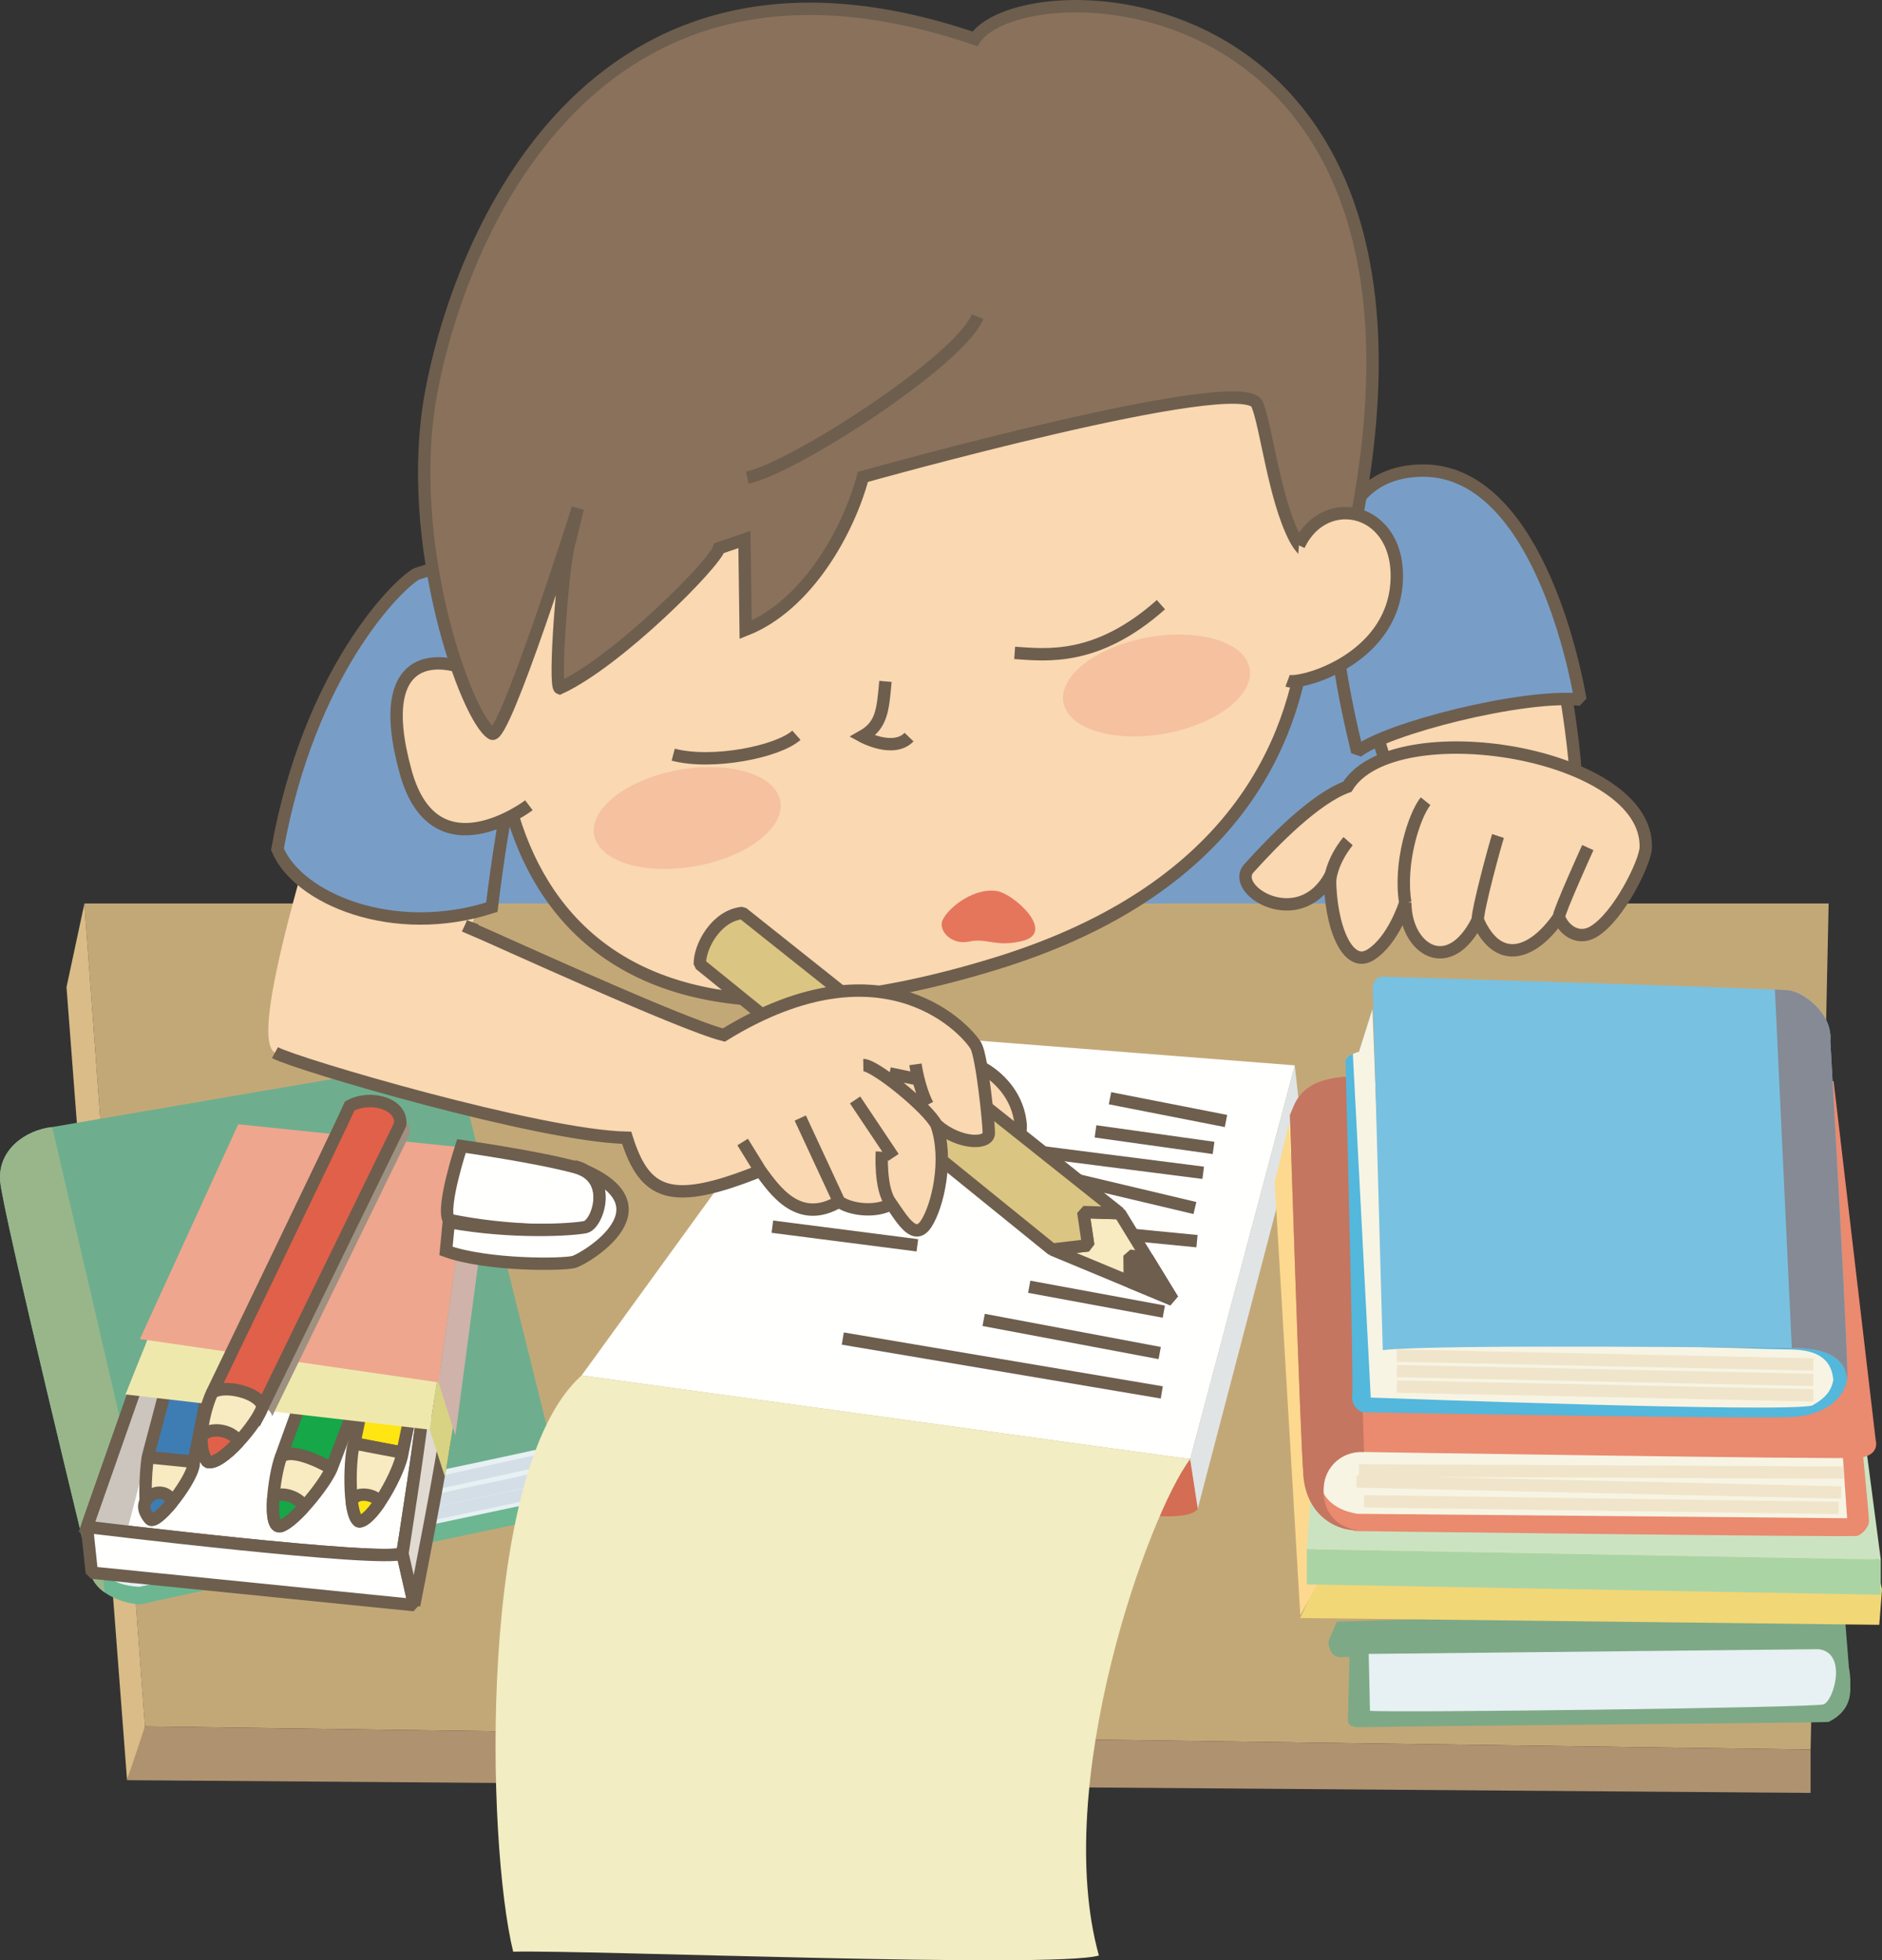 <?xml version="1.0" encoding="UTF-8"?>
<!DOCTYPE svg PUBLIC "-//W3C//DTD SVG 1.1//EN" "http://www.w3.org/Graphics/SVG/1.1/DTD/svg11.dtd">
<svg version="1.1" xmlns="http://www.w3.org/2000/svg" xmlns:xlink="http://www.w3.org/1999/xlink" x="0" y="0" width="1216.579" height="1266.881" viewBox="0, 0, 1216.579, 1266.881">
  <rect x="0" y="0" width="1216.579" height="1266.881" fill="#333333" stroke="none"/>
  <g id="Layer_1">
    <path d="M896.363,360.851 C875.027,366.939 275.755,424.947 275.755,526.931 C275.755,628.899 275.763,608.507 313.635,620.163 C351.507,631.819 934.243,660.955 942.987,625.995 C951.723,591.027 937.155,349.195 896.363,360.851" fill="#789EC7" id="path833"/>
    <path d="M896.363,360.851 C875.027,366.939 275.755,424.947 275.755,526.931 C275.755,628.899 275.763,608.507 313.635,620.163 C351.507,631.819 934.243,660.955 942.987,625.995 C951.723,591.027 937.155,349.195 896.363,360.851 z" fill-opacity="0" stroke="#6E5E4E" stroke-width="8" id="path835"/>
    <path d="M1170.419,1130.691 L93.707,1115.715 L54.579,583.883 L1182.083,583.883 L1170.419,1130.691" fill="#C3A877" id="path837"/>
    <path d="M93.707,1115.715 L54.579,583.883 L42.987,637.979 L82.131,1150.491 L92.259,1122.963" fill="#D9BC87" id="path839"/>
    <path d="M1170.419,1130.691 L93.707,1115.715 L82.131,1150.491 L1170.419,1158.715 L1170.419,1130.691" fill="#AF9270" id="path841"/>
    <path d="M67.763,1029.227 C76.643,1035.451 88.939,1037.491 92.267,1036.635 C111.323,1031.691 364.579,978.747 364.579,978.747 L344.075,913.387 L53.867,959.115 C53.867,959.115 51.755,1011.491 67.763,1029.227" fill="#6CB692" id="path843"/>
    <path d="M345.811,933.787 L351.131,970.035 L89.899,1025.547 C69.707,1024.171 59.371,1015.667 61.379,986.155 C61.379,986.155 329.147,926.403 345.811,933.787" fill="#E7F0F3" id="path845"/>
    <path d="M294.203,683.739 L33.715,728.387 C16.427,730.323 -1.613,743.131 0.115,763.539 C1.843,783.939 59.163,1018.771 59.163,1018.771 C60.747,1023.099 63.939,1026.555 67.763,1029.227 C64.459,1009.771 71.827,993.107 97.107,988.595 C119.883,984.523 332.843,940.699 356.675,934.523 L294.203,683.739" fill="#6EAE8E" id="path847"/>
    <path d="M94.363,989.139 C71.299,994.355 64.579,1010.491 67.763,1029.227 C63.939,1026.555 60.747,1023.099 59.163,1018.771 C59.163,1018.771 1.843,783.939 0.115,763.539 C-1.613,743.131 16.427,730.323 33.715,728.387 L94.363,989.139" fill="#99B68B" id="path849"/>
    <path d="M75.787,1003.771 L347.171,944.275 M74.043,1014.067 L347.427,955.739 M83.003,1019.867 L347.899,964.091" fill-opacity="0" stroke="#D4DEE6" stroke-width="8" id="path851"/>
    <path d="M591.643,83.523 C597.635,86.627 680.499,171.715 705.939,180.211" fill-opacity="0" stroke="#6E5E4E" stroke-width="8" id="path853"/>
    <path d="M538.251,665.163 L375.987,888.899 L769.355,942.995 L836.971,688.523 L538.251,665.163" fill="#FFFFFE" id="path855"/>
    <path d="M769.355,942.995 L774.283,974.915 C774.283,974.915 773.043,981.067 748.459,979.835 C723.875,978.603 690.683,972.459 690.683,972.459 L686.995,934.355 L769.355,942.995" fill="#D36D54" id="path857"/>
    <path d="M774.283,974.915 L840.659,721.683 L836.971,688.523 L769.355,942.995 L774.283,974.915" fill="#E0E4E5" id="path859"/>
    <path d="M544.803,865.075 L751.003,899.883 M635.859,853.027 L749.667,874.443 M665.315,831.603 L752.339,847.667 M499.283,792.771 L593.011,804.819 M522.043,772.683 L590.331,780.723" fill-opacity="0" stroke="#6E5E4E" stroke-width="8" id="path861"/>
    <path d="M663.979,791.427 L773.771,802.139 M772.435,780.723 L693.435,761.979" fill-opacity="0" stroke="#6E5E4E" stroke-width="8" stroke-linejoin="bevel" id="path863"/>
    <path d="M777.787,757.955 L651.923,741.883 M784.483,741.883 L708.163,731.179 M792.515,724.475 L717.531,709.763" fill-opacity="0" stroke="#6E5E4E" stroke-width="8" id="path865"/>
    <path d="M375.987,888.899 L769.355,942.995 C742.315,978.603 679.627,1153.163 710.355,1263.803 C680.843,1272.411 379.675,1260.099 331.731,1261.339 C314.523,1191.275 308.371,949.099 375.987,888.899" fill="#F2EDC2" id="path867"/>
    <path d="M260.139,1003.931 C247.683,1010.155 56.211,986.803 56.211,986.803 L109.659,880.427 L265.331,892.891 L271.555,897.043 L280.371,915.195 L260.139,1003.931" fill="#FFFFFE" id="path869"/>
    <path d="M87.347,898.083 L56.211,986.803 C56.211,986.803 247.683,1010.155 260.139,1003.931 C260.139,1003.931 274.147,915.195 274.147,902.747 C274.147,890.291 96.683,873.171 96.683,873.171 z" fill-opacity="0" stroke="#6E5E4E" stroke-width="8" id="path871"/>
    <path d="M56.211,986.803 L90.843,885.851 L107.931,890.955 L82.179,989.219 L56.211,986.803" fill="#CCC5BE" id="path873"/>
    <path d="M87.347,898.083 L56.211,986.803" fill-opacity="0" stroke="#6E5E4E" stroke-width="8" id="path875"/>
    <path d="M260.139,1003.931 C247.683,1010.155 56.211,986.803 56.211,986.803 L59.331,1016.387 L267.731,1037.363 L260.139,1003.931" fill="#FFFFFE" id="path877"/>
    <path d="M260.139,1003.931 C247.683,1010.155 56.211,986.803 56.211,986.803 L59.331,1016.387 L267.731,1037.363 z" fill-opacity="0" stroke="#6E5E4E" stroke-width="8" stroke-linejoin="bevel" id="path879"/>
    <path d="M274.147,902.747 C274.147,915.195 260.139,1003.931 260.139,1003.931 L267.731,1037.363 C267.731,1037.363 288.387,932.851 288.387,922.467 L274.147,902.747" fill="#E0DAD3" id="path881"/>
    <path d="M274.147,902.747 C274.147,915.195 260.139,1003.931 260.139,1003.931 L267.731,1037.363 C267.731,1037.363 288.387,932.851 288.387,922.467 z" fill-opacity="0" stroke="#6E5E4E" stroke-width="8" id="path883"/>
    <path d="M108.883,891.323 L95.531,941.755 L125.203,944.731 L135.587,892.795 L108.883,891.323" fill="#3E7DB4" id="path885"/>
    <path d="M108.883,891.323 L95.531,941.755 L125.203,944.731 L135.587,892.795 z" fill-opacity="0" stroke="#6E5E4E" stroke-width="8" stroke-linejoin="bevel" id="path887"/>
    <path d="M125.203,944.731 L95.531,941.755 C94.051,952.131 92.563,977.363 97.019,981.803 C101.467,986.259 126.683,953.619 125.203,944.731" fill="#F8EAC1" id="path889"/>
    <path d="M125.203,944.731 L95.531,941.755 C94.051,952.131 92.563,977.363 97.019,981.803 C101.467,986.259 126.683,953.619 125.203,944.731 z" fill-opacity="0" stroke="#6E5E4E" stroke-width="8" stroke-linejoin="bevel" id="path891"/>
    <path d="M111.227,970.947 C105.163,978.363 99.011,983.803 97.019,981.803 C95.363,980.147 91.427,974.875 94.203,970.027 C98.499,962.523 109.123,963.043 111.227,970.947" fill="#3E7DB4" id="path893"/>
    <path d="M111.227,970.947 C105.163,978.363 99.011,983.803 97.019,981.803 C95.363,980.147 91.427,974.875 94.203,970.027 C98.499,962.523 109.123,963.043 111.227,970.947 z" fill-opacity="0" stroke="#6E5E4E" stroke-width="8" stroke-linejoin="bevel" id="path895"/>
    <path d="M212.723,855.715 L181.571,941.755 C188.995,934.339 214.059,948.707 214.211,949.163 L245.363,867.579 C246.843,860.163 224.595,852.747 212.723,855.715" fill="#15A748" id="path897"/>
    <path d="M212.723,855.715 L181.571,941.755 C188.995,934.339 214.059,948.707 214.211,949.163 L245.363,867.579 C246.843,860.163 224.595,852.747 212.723,855.715 z" fill-opacity="0" stroke="#6E5E4E" stroke-width="8" stroke-linejoin="bevel" id="path899"/>
    <path d="M214.211,949.163 C214.059,948.707 188.995,934.339 181.571,941.755 C177.123,953.619 172.675,989.227 181.571,986.259 C190.475,983.291 209.763,959.547 214.211,949.163" fill="#F8EAC1" id="path901"/>
    <path d="M214.211,949.163 C214.059,948.707 188.995,934.339 181.571,941.755 C177.123,953.619 172.675,989.227 181.571,986.259 C190.475,983.291 209.763,959.547 214.211,949.163 z" fill-opacity="0" stroke="#6E5E4E" stroke-width="8" stroke-linejoin="bevel" id="path903"/>
    <path d="M196.179,974.307 C190.731,980.243 185.259,985.035 181.571,986.259 C176.939,987.803 175.931,978.883 176.643,968.307 C180.091,962.523 195.955,968.291 196.179,974.307" fill="#15A748" id="path905"/>
    <path d="M196.179,974.307 C190.731,980.243 185.259,985.035 181.571,986.259 C176.939,987.803 175.931,978.883 176.643,968.307 C180.091,962.523 195.955,968.291 196.179,974.307 z" fill-opacity="0" stroke="#6E5E4E" stroke-width="8" stroke-linejoin="bevel" id="path907"/>
    <path d="M236.467,897.251 L229.043,932.851 C236.467,934.339 260.195,938.787 260.195,938.787 L269.099,895.763 C269.099,895.763 240.915,889.835 236.467,897.251" fill="#FFE511" id="path909"/>
    <path d="M236.467,897.251 L229.043,932.851 C236.467,934.339 260.195,938.787 260.195,938.787 L269.099,895.763 C269.099,895.763 240.915,889.835 236.467,897.251 z" fill-opacity="0" stroke="#6E5E4E" stroke-width="8" stroke-linejoin="bevel" id="path911"/>
    <path d="M260.195,938.787 C260.195,938.787 236.467,934.339 229.043,932.851 C226.075,938.787 224.595,978.851 232.011,983.291 C240.915,983.291 258.715,950.659 260.195,938.787" fill="#F8EAC1" id="path913"/>
    <path d="M260.195,938.787 C260.195,938.787 236.467,934.339 229.043,932.851 C226.075,938.787 224.595,978.851 232.011,983.291 C240.915,983.291 258.715,950.659 260.195,938.787 z" fill-opacity="0" stroke="#6E5E4E" stroke-width="8" stroke-linejoin="bevel" id="path915"/>
    <path d="M245.179,971.299 C240.443,978.195 235.531,983.291 232.011,983.291 C229.627,981.859 228.155,976.747 227.371,970.259 C230.523,962.523 245.003,966.715 245.179,971.299" fill="#FFE511" id="path917"/>
    <path d="M245.179,971.299 C240.443,978.195 235.531,983.291 232.011,983.291 C229.627,981.859 228.155,976.747 227.371,970.259 C230.523,962.523 245.003,966.715 245.179,971.299 z" fill-opacity="0" stroke="#6E5E4E" stroke-width="8" stroke-linejoin="bevel" id="path919"/>
    <path d="M97.899,859.275 L81.123,901.187 L277.755,923.939 L283.483,885.619 L97.899,859.275" fill="#EFE8AD" id="path921"/>
    <path d="M283.483,885.619 L277.755,923.939 L287.627,954.507 L295.235,907.251 L283.483,885.619" fill="#D7D383" id="path923"/>
    <path d="M154.003,726.603 L90.459,865.387 L283.483,893.411 L305.003,742.171 L154.003,726.603" fill="#EFA68E" id="path925"/>
    <path d="M305.003,742.171 L283.483,893.411 L294.379,927.651 L316.115,763.771 L305.003,742.171" fill="#CFB2A9" id="path927"/>
    <path d="M175.931,915.347 L264.939,732.883 C266.427,719.523 245.651,713.587 232.307,721.011 C227.851,731.403 143.299,906.443 143.299,906.443 C150.715,900.507 174.451,906.443 175.931,915.347" fill="#9E9182" id="path929"/>
    <path d="M169.707,909.115 L258.715,726.651 C260.195,713.307 239.427,707.371 226.075,714.779 C221.627,725.163 137.067,900.211 137.067,900.211 C144.491,894.283 168.219,900.227 169.707,909.115" fill="#E16049" id="path931"/>
    <path d="M169.707,909.115 L258.715,726.651 C260.195,713.307 239.427,707.371 226.075,714.779 C221.627,725.163 137.067,900.211 137.067,900.211 C144.491,894.283 168.219,900.227 169.707,909.115 z" fill-opacity="0" stroke="#6E5E4E" stroke-width="8" id="path933"/>
    <path d="M169.707,909.115 C168.219,900.227 144.491,894.283 137.067,900.211 C134.099,906.147 125.195,932.859 134.099,944.731 C143.003,947.691 166.739,919.507 169.707,909.115" fill="#F8EAC1" id="path935"/>
    <path d="M169.707,909.115 C168.219,900.227 144.491,894.283 137.067,900.211 C134.099,906.147 125.195,932.859 134.099,944.731 C143.003,947.691 166.739,919.507 169.707,909.115 z" fill-opacity="0" stroke="#6E5E4E" stroke-width="8" stroke-linejoin="bevel" id="path937"/>
    <path d="M130.283,928.283 C130.043,934.563 130.979,940.555 134.099,944.731 C138.555,946.203 146.715,939.899 154.131,931.931 C151.907,925.427 136.851,920.747 130.283,928.283" fill="#E16049" id="path939"/>
    <path d="M130.283,928.283 C130.043,934.563 130.979,940.555 134.099,944.731 C138.555,946.203 146.715,939.899 154.131,931.931 C151.907,925.427 136.851,920.747 130.283,928.283 z" fill-opacity="0" stroke="#6E5E4E" stroke-width="8" stroke-linejoin="bevel" id="path941"/>
    <path d="M203.851,531.963 C184.147,599.659 164.523,672.971 177.739,680.291 C190.939,687.603 348.899,734.195 405.107,735.315 C416.843,772.619 433.795,779.883 491.555,756.635 C501.091,769.619 516.371,791.891 542.395,776.563 C549.963,782.083 566.843,783.731 576.131,777.987 C583.771,789.115 591.435,802.131 598.779,790.795 C606.123,779.459 613.203,749.403 605.419,727.027 C620.579,739.931 639.299,739.683 639.203,732.187 C639.099,724.699 634.811,683.555 630.971,676.107 C627.107,668.675 573.803,603.819 467.907,668.923 C439.715,661.803 317.211,605.371 304.027,599.931 C307.675,592.387 320.187,547.267 320.187,547.267 L203.851,531.963" fill="#F9D8B2" id="path943"/>
    <path d="M1000.187,396.219 C1005.811,405.579 1018.923,480.499 1018.923,510.467 L902.803,508.595 C897.187,504.843 876.579,428.059 874.699,413.075 C893.435,396.219 972.099,375.611 1000.187,396.219" fill="#F9D8B2" id="path947"/>
    <path d="M1000.187,396.219 C1005.811,405.579 1018.923,480.499 1018.923,510.467 L902.803,508.595 C897.187,504.843 876.579,428.059 874.699,413.075 C893.435,396.219 972.099,375.611 1000.187,396.219 z" fill-opacity="0" stroke="#6E5E4E" stroke-width="8" id="path949"/>
    <path d="M1007.683,592.715 C990.835,617.067 968.355,624.555 955.251,594.595 C936.515,632.059 908.419,613.323 908.419,583.355 C908.419,583.355 900.931,607.707 885.955,617.075 C870.971,626.435 859.723,598.339 859.723,566.499 C839.467,602.819 794.755,575.139 807.291,561.219 C824.139,542.491 850.363,515.931 870.971,508.435 C900.931,459.747 1065.739,485.963 1063.875,547.771 C1063.595,557.131 1046.539,592.267 1030.155,602.091 C1020.795,607.707 1011.435,602.091 1007.683,592.715" fill="#F9D8B2" id="path951"/>
    <path d="M1007.683,592.715 C990.835,617.067 968.355,624.555 955.251,594.595 C936.515,632.059 908.419,613.323 908.419,583.355 C908.419,583.355 900.931,607.707 885.955,617.075 C870.971,626.435 859.723,598.339 859.723,566.499 C839.467,602.819 794.755,575.139 807.291,561.219 C824.139,542.491 850.363,515.931 870.971,508.435 C900.931,459.747 1065.739,485.963 1063.875,547.771 C1063.595,557.131 1046.539,592.267 1030.155,602.091 C1020.795,607.707 1011.435,602.091 1007.683,592.715 z M968.355,540.283 C966.483,545.899 955.251,587.099 955.251,594.595 M1026.411,547.771 C1026.411,547.771 1007.683,588.971 1007.683,592.715 M921.531,517.803 C914.043,527.163 904.267,558.027 908.419,583.355" fill-opacity="0" stroke="#6E5E4E" stroke-width="8" id="path953"/>
    <path d="M298.283,740.667 C298.283,740.667 285.451,779.443 289.979,788.355 C331.235,796.915 369.811,795.355 378.091,793.883 C386.371,792.419 397.611,761.275 371.947,754.355 C346.291,747.435 298.283,740.667 298.283,740.667" fill="#FFFFFE" id="path955"/>
    <path d="M298.283,740.667 C298.283,740.667 285.451,779.443 289.979,788.355 C331.235,796.915 369.811,795.355 378.091,793.883 C386.371,792.419 397.611,761.275 371.947,754.355 C346.291,747.435 298.283,740.667 298.283,740.667 z" fill-opacity="0" stroke="#6E5E4E" stroke-width="8" id="path957"/>
    <path d="M371.179,753.699 C397.011,759.947 386.571,791.371 378.331,793.059 C370.099,794.739 331.571,797.291 290.107,789.779 L288.307,808.491 C315.115,818.099 364.395,817.491 371.099,815.531 C377.795,813.579 438.067,778.483 371.179,753.699" fill="#FFFFFE" id="path959"/>
    <path d="M371.179,753.699 C397.011,759.947 386.571,791.371 378.331,793.059 C370.099,794.739 331.571,797.291 290.107,789.779 L288.307,808.491 C315.115,818.099 364.395,817.491 371.099,815.531 C377.795,813.579 438.067,778.483 371.179,753.699 z" fill-opacity="0" stroke="#6E5E4E" stroke-width="8" id="path961"/>
    <path d="M269.251,370.915 C256.139,378.403 199.955,434.587 179.347,548.835 C192.459,580.675 254.267,606.891 317.939,586.291 C317.939,586.291 325.435,522.611 332.923,500.139 C338.547,490.779 385.371,331.579 269.251,370.915" fill="#789EC7" id="path963"/>
    <path d="M269.251,370.915 C256.139,378.403 199.955,434.587 179.347,548.835 C192.459,580.675 254.267,606.891 317.939,586.291 C317.939,586.291 325.435,522.611 332.923,500.139 C338.547,490.779 385.371,331.579 269.251,370.915 z" fill-opacity="0" stroke="#6E5E4E" stroke-width="8" id="path965"/>
    <path d="M1021.579,452.147 C1017.835,429.675 991.611,300.443 916.691,304.195 C841.779,307.939 860.515,416.563 877.363,485.859 C896.091,470.883 984.123,448.403 1021.579,452.147" fill="#789EC7" id="path967"/>
    <path d="M1021.579,452.147 C1017.835,429.675 991.611,300.443 916.691,304.195 C841.779,307.939 860.515,416.563 877.363,485.859 C896.091,470.883 984.123,448.403 1021.579,452.147 z" fill-opacity="0" stroke="#6E5E4E" stroke-width="8" stroke-linejoin="bevel" id="path969"/>
    <path d="M342.667,339.459 C337.987,348.211 333.371,360.987 329.611,376.419 C303.291,484.403 318.747,722.371 643.371,622.851 C931.339,534.571 829.179,274.499 824.643,267.467 C824.643,267.467 816.003,222.043 812.347,220.139 C808.699,218.243 427.723,241.883 427.723,241.883 L342.667,339.459" fill="#F9D8B2" id="path971"/>
    <path d="M342.667,339.459 C337.987,348.211 333.371,360.987 329.611,376.419 C303.291,484.403 318.747,722.371 643.371,622.851 C931.339,534.571 829.179,274.499 824.643,267.467 C824.643,267.467 816.003,222.043 812.347,220.139 C808.699,218.243 427.723,241.883 427.723,241.883 z" fill-opacity="0" stroke="#6E5E4E" stroke-width="8" id="path973"/>
    <path d="M315.763,439.595 C289.091,422.019 239.243,415.955 262.291,499.059 C281.051,566.707 341.899,520.427 341.899,520.427" fill="#F9D8B2" id="path975"/>
    <path d="M315.763,439.595 C289.091,422.019 239.243,415.955 262.291,499.059 C281.051,566.707 341.899,520.427 341.899,520.427" fill-opacity="0" stroke="#6E5E4E" stroke-width="8" id="path977"/>
    <g id="g983">
      <path d="M464.899,354.243 C462.203,363.963 399.475,427.403 361.811,444.747 C357.883,443.291 363.955,361.603 368.315,349.819 L373.499,328.523 C373.499,328.523 325.411,480.555 317.947,474.075 C301.819,464.555 260.763,351.459 278.627,254.195 C296.283,158.035 379.611,-60.301 630.219,25.115 C662.515,-23.669 964.691,-17.413 868.387,373.819 C865.931,365.523 846.611,366.235 837.091,347.931 C823.579,321.915 818.547,275.155 812.643,261.259 C803.331,239.307 557.803,308.203 557.803,308.203 C548.467,343.147 521.731,391.307 482.019,406.995 L481.235,348.675 L464.899,354.243" fill="#8A715C" id="path979"/>
      <path d="M464.899,354.243 C462.203,363.963 399.475,427.403 361.811,444.747 C357.883,443.291 363.955,361.603 368.315,349.819 L373.499,328.523 C373.499,328.523 325.411,480.555 317.947,474.075 C301.819,464.555 260.763,351.459 278.627,254.195 C296.283,158.035 379.611,-60.301 630.219,25.115 C662.515,-23.669 964.691,-17.413 868.387,373.819 C865.931,365.523 846.611,366.235 837.091,347.931 C823.579,321.915 818.547,275.155 812.643,261.259 C803.331,239.307 557.803,308.203 557.803,308.203 C548.467,343.147 521.731,391.307 482.019,406.995 L481.235,348.675 z M572.371,440.371 C570.699,459.403 569.867,468.915 557.451,475.931 C557.451,475.931 577.491,486.915 587.643,476.371 M435.179,487.731 C460.403,494.371 502.811,485.931 514.819,475.179" fill-opacity="0" stroke="#6E5E4E" stroke-width="8" id="path981"/>
    </g>
    <path d="M655.915,421.939 C676.811,423.403 709.267,427.363 750.459,390.787" fill-opacity="0" stroke="#6E5E4E" stroke-width="8" id="path987"/>
    <path d="M631.955,204.619 C620.387,233.178 512.691,302.655 483.027,308.667" fill-opacity="0" stroke="#6E5E4E" stroke-width="8" id="path991"/>
    <path d="M839.667,352.483 C856.451,316.723 906.691,328.139 902.723,377.571 C898.747,426.995 840.203,442.875 832.347,439.971" fill="#F9D8B2" id="path997"/>
    <path d="M839.667,352.483 C856.451,316.723 906.691,328.139 902.723,377.571 C898.747,426.995 840.203,442.875 832.347,439.971" fill-opacity="0" stroke="#6E5E4E" stroke-width="8" id="path999"/>
    <path d="M503.843,515.595 C509.283,532.267 486.987,551.643 454.059,558.867 C421.139,566.091 390.043,558.435 384.627,541.763 C379.203,525.091 401.499,505.707 434.403,498.491 C467.355,491.259 498.435,498.915 503.843,515.595" fill="#F5C19E" id="path1001"/>
    <path d="M807.219,429.939 C812.643,446.611 790.347,465.979 757.419,473.211 C724.499,480.435 693.403,472.771 687.987,456.099 C682.563,439.427 704.867,420.051 737.771,412.827 C770.723,405.603 801.803,413.259 807.219,429.939" fill="#F5C19E" id="path1003"/>
    <path d="M871.339,1111.067 C870.995,1114.651 872.723,1115.587 877.523,1116.323 C923.659,1115.267 1179.891,1113.491 1182.139,1112.827 C1195.355,1106.195 1196.427,1096.259 1196.091,1089.075 C1196.827,1068.163 1185.315,1062.979 1185.315,1062.979 L872.371,1069.635 L871.339,1111.067" fill="#7EA986" id="path1005"/>
    <path d="M865.251,1071.003 C920.515,1069.387 1175.003,1068.227 1180.499,1068.915 C1187.907,1071.075 1194.299,1077.955 1196.091,1089.075 L1192.027,1037.963 L864.179,1048.043 L859.075,1059.915 C858.043,1063.203 860.099,1070.139 865.251,1071.003" fill="#7EA986" id="path1007"/>
    <path d="M1175.523,1065.827 C1194.467,1068.019 1185.371,1099.331 1178.787,1101.491 C1172.219,1103.643 899.403,1107.043 885.747,1105.651 C885.691,1105.635 885.643,1105.635 885.595,1105.635 L884.771,1068.891 L1175.523,1065.827" fill="#E7F0F3" id="path1009"/>
    <path d="M851.459,1024.099 L832.971,728.435 L1149.243,728.659 L1216.579,1027.307 L851.611,1022.211" fill="#FFF799" id="path1011"/>
    <path d="M1214.811,1050.075 L840.403,1045.691 L851.611,1022.211 L1216.579,1027.307 L1214.811,1050.075" fill="#F2D776" id="path1013"/>
    <path d="M851.611,1022.211 L833.115,726.539 L823.971,764.107 L840.547,1043.803 L852.667,1022.035" fill="#FCD98E" id="path1015"/>
    <path d="M1215.779,1007.819 L844.747,1001.163 L867.475,702.635 L1176.611,709.219 L1215.779,1007.819" fill="#CCE3C2" id="path1017"/>
    <path d="M1215.779,1030.643 L844.747,1023.979 L844.747,1001.163 L1215.779,1007.819 L1215.779,1030.643" fill="#ABD4A5" id="path1019"/>
    <path d="M876.027,989.507 C876.027,989.507 1197.283,993.555 1200.547,992.611 C1203.819,991.651 1208.171,986.899 1208.171,983.091 C1208.171,979.291 1202.723,924.131 1202.723,924.131 C1202.723,924.131 874.123,913.675 866.499,919.387 C858.891,925.091 831.403,976.195 876.027,989.507" fill="#EA8A6F" id="path1021"/>
    <path d="M857.795,914.619 C850.179,941.259 843.659,972.635 877.387,978.339 L1194.027,981.195 L1190.755,933.643 L857.795,914.619" fill="#F7F4E4" id="path1023"/>
    <path d="M1185.315,698.763 L1212.515,930.787 C1212.515,930.787 1215.787,941.259 1200.547,942.203 C1185.315,943.147 881.731,938.403 881.731,938.403 C867.595,937.443 856.339,947.931 855.627,961.219 C854.531,981.195 868.683,987.851 877.387,988.795 C866.499,989.755 844.747,981.195 842.563,953.619 C840.387,926.043 833.859,720.635 833.859,720.635 C837.123,713.979 839.299,697.811 869.763,695.899 C900.235,694.003 1185.315,698.763 1185.315,698.763" fill="#EA8A6F" id="path1025"/>
    <path d="M881.731,938.403 C867.595,937.443 856.339,947.931 855.627,961.219 C854.531,981.195 868.683,987.851 877.387,988.795 C866.499,989.755 844.747,981.195 842.563,953.619 C840.387,926.043 833.859,720.635 833.859,720.635 C837.123,713.979 839.299,697.811 869.763,695.899 C870.931,695.835 872.451,695.771 874.331,695.715 L881.731,938.403" fill="#C47660" id="path1027"/>
    <path d="M893.859,872.539 C929.635,868.459 1145.835,871.187 1158.283,871.187 C1170.715,871.187 1192.499,872.539 1194.043,891.579 C1191.843,904.163 1179.875,913.683 1161.379,915.571 C1142.883,917.475 881.731,912.723 881.731,912.723 C878.475,912.723 873.027,907.971 874.123,901.315 C875.203,894.651 869.763,685.443 869.763,685.443 C870.859,681.643 878.475,679.747 878.475,679.747 L887.179,652.155 L893.859,872.539" fill="#54B7DC" id="path1029"/>
    <path d="M1171.523,908.315 C1179.307,903.947 1183.755,899.459 1185.091,891.835 C1183.539,872.811 1165.875,872.075 1153.435,872.075 C1140.995,872.075 931.395,864.707 895.627,868.779 L887.179,652.155 L878.475,679.747 C878.475,679.747 876.563,680.211 874.531,681.163 L886.091,903.211 C886.091,903.211 1154.251,913.259 1171.523,908.315" fill="#F7F4E4" id="path1031"/>
    <path d="M902.955,876.107 L1172.267,881.819 M902.955,886.099 L1172.267,891.803 M902.955,896.091 L1172.267,901.779 M878.475,950.291 L1191.843,951.715 M876.843,957.419 L1190.219,964.555 M881.731,970.259 L1188.587,974.539" fill-opacity="0" stroke="#F0E5CA" stroke-width="8" id="path1033"/>
    <path d="M887.355,638.747 L893.859,872.539 C929.635,868.459 1145.835,871.187 1158.283,871.187 C1170.715,871.187 1192.499,872.539 1194.043,891.579 C1195.611,890.211 1183.163,672.723 1183.163,672.723 C1184.715,655.051 1166.059,641.459 1156.715,640.099 C1147.387,638.739 894.795,631.243 894.795,631.243 C894.795,631.243 887.651,630.307 887.355,638.747" fill="#79C1E0" id="path1035"/>
    <path d="M1158.283,871.187 C1170.715,871.187 1192.499,872.539 1194.043,891.579 C1195.611,890.211 1183.163,672.723 1183.163,672.723 C1184.715,655.051 1166.059,641.459 1156.715,640.099 C1155.803,639.963 1152.523,639.771 1147.355,639.531 L1158.283,871.187" fill="#858A95" id="path1037"/>
    <path d="M723.859,784.059 L700.267,783.339 L703.451,804.835 L680.099,807.547 L758.059,839.955 L723.859,784.059" fill="#F8EAC1" id="path1039"/>
    <path d="M723.859,784.059 L700.267,783.339 L703.451,804.835 L680.099,807.547 L758.059,839.955 z" fill-opacity="0" stroke="#6E5E4E" stroke-width="8" stroke-linejoin="bevel" id="path1041"/>
    <path d="M623.595,685.523 C638.627,689.067 657.555,703.787 659.731,726.243 C661.907,748.699 628.011,736.027 624.043,719.227 C620.075,702.427 623.595,685.523 623.595,685.523" fill="#F9D8B2" id="path1043"/>
    <path d="M623.595,685.523 C638.627,689.067 657.555,703.787 659.731,726.243 C661.907,748.699 628.011,736.027 624.043,719.227 C620.075,702.427 623.595,685.523 623.595,685.523 z" fill-opacity="0" stroke="#6E5E4E" stroke-width="8" id="path1045"/>
    <path d="M479.963,590.035 L723.859,784.059 L700.267,783.339 L703.451,804.835 L680.099,807.547 L452.379,623.131 C452.259,611.227 463.259,591.651 479.963,590.035" fill="#DBC582" id="path1047"/>
    <path d="M479.963,590.035 L723.859,784.059 L700.267,783.339 L703.451,804.835 L680.099,807.547 L452.379,623.131 C452.259,611.227 463.259,591.651 479.963,590.035 z" fill-opacity="0" stroke="#6E5E4E" stroke-width="8" stroke-linejoin="bevel" id="path1049"/>
    <path d="M741.667,813.147 L758.059,839.955 L730.347,828.427 L730.163,811.515 L741.667,813.147" fill="#6E5E4E" id="path1051"/>
    <path d="M741.667,813.147 L758.059,839.955 L730.347,828.427 L730.163,811.515 z" fill-opacity="0" stroke="#6E5E4E" stroke-width="8" stroke-linejoin="bevel" id="path1053"/>
    <path d="M177.739,680.291 C190.939,687.603 348.899,734.195 405.107,735.315 C416.843,772.619 433.795,779.883 491.555,756.635 C501.091,769.619 516.371,791.891 542.395,776.563 C549.963,782.083 566.843,783.731 576.131,777.987 C583.771,789.115 591.435,802.131 598.779,790.795 C606.123,779.459 613.203,749.403 605.419,727.027 C620.579,739.931 639.299,739.683 639.203,732.187 C639.099,724.699 634.811,683.555 630.971,676.107 C627.107,668.675 573.803,603.819 467.907,668.923 C439.715,661.803 317.211,605.371 304.027,599.931 C304.443,599.075 304.971,597.739 305.579,596.043" fill="#F9D8B2" id="path1055"/>
    <path d="M177.739,680.291 C190.939,687.603 348.899,734.195 405.107,735.315 C416.843,772.619 433.795,779.883 491.555,756.635 C501.091,769.619 516.371,791.891 542.395,776.563 C549.963,782.083 566.843,783.731 576.131,777.987 C583.771,789.115 591.435,802.131 598.779,790.795 C606.123,779.459 613.203,749.403 605.419,727.027 C620.579,739.931 639.299,739.683 639.203,732.187 C639.099,724.699 634.811,683.555 630.971,676.107 C627.107,668.675 573.803,603.819 467.907,668.923 C439.715,661.803 317.211,605.371 304.027,599.931 C304.443,599.075 304.971,597.739 305.579,596.043 M480.075,738.067 L491.555,756.635 M517.323,722.571 L542.395,776.563 M552.755,710.867 L577.603,747.995 M570.059,744.355 C570.059,744.355 568.515,768.731 576.131,777.987 M558.075,688.323 C565.563,688.219 599.643,715.867 605.419,727.027 M591.907,697.235 L575.003,693.715 M591.779,687.867 C591.779,687.867 593.851,702.819 599.619,713.987" fill-opacity="0" stroke="#6E5E4E" stroke-width="8" id="path1057"/>
    <path d="M609.283,594.707 C613.091,586.403 629.843,573.315 644.683,575.931 C655.579,577.835 682.811,602.651 660.971,608.091 C643.651,612.411 638.299,605.995 626.499,608.507 C614.699,611.011 606.363,601.067 609.283,594.707" fill="#E5765B" id="path1059"/>
    <path d="M871.459,543.627 C871.459,543.627 859.459,557.219 859.459,573.219" fill-opacity="0" stroke="#6E5E4E" stroke-width="8" id="path1061"/>
  </g>
</svg>
